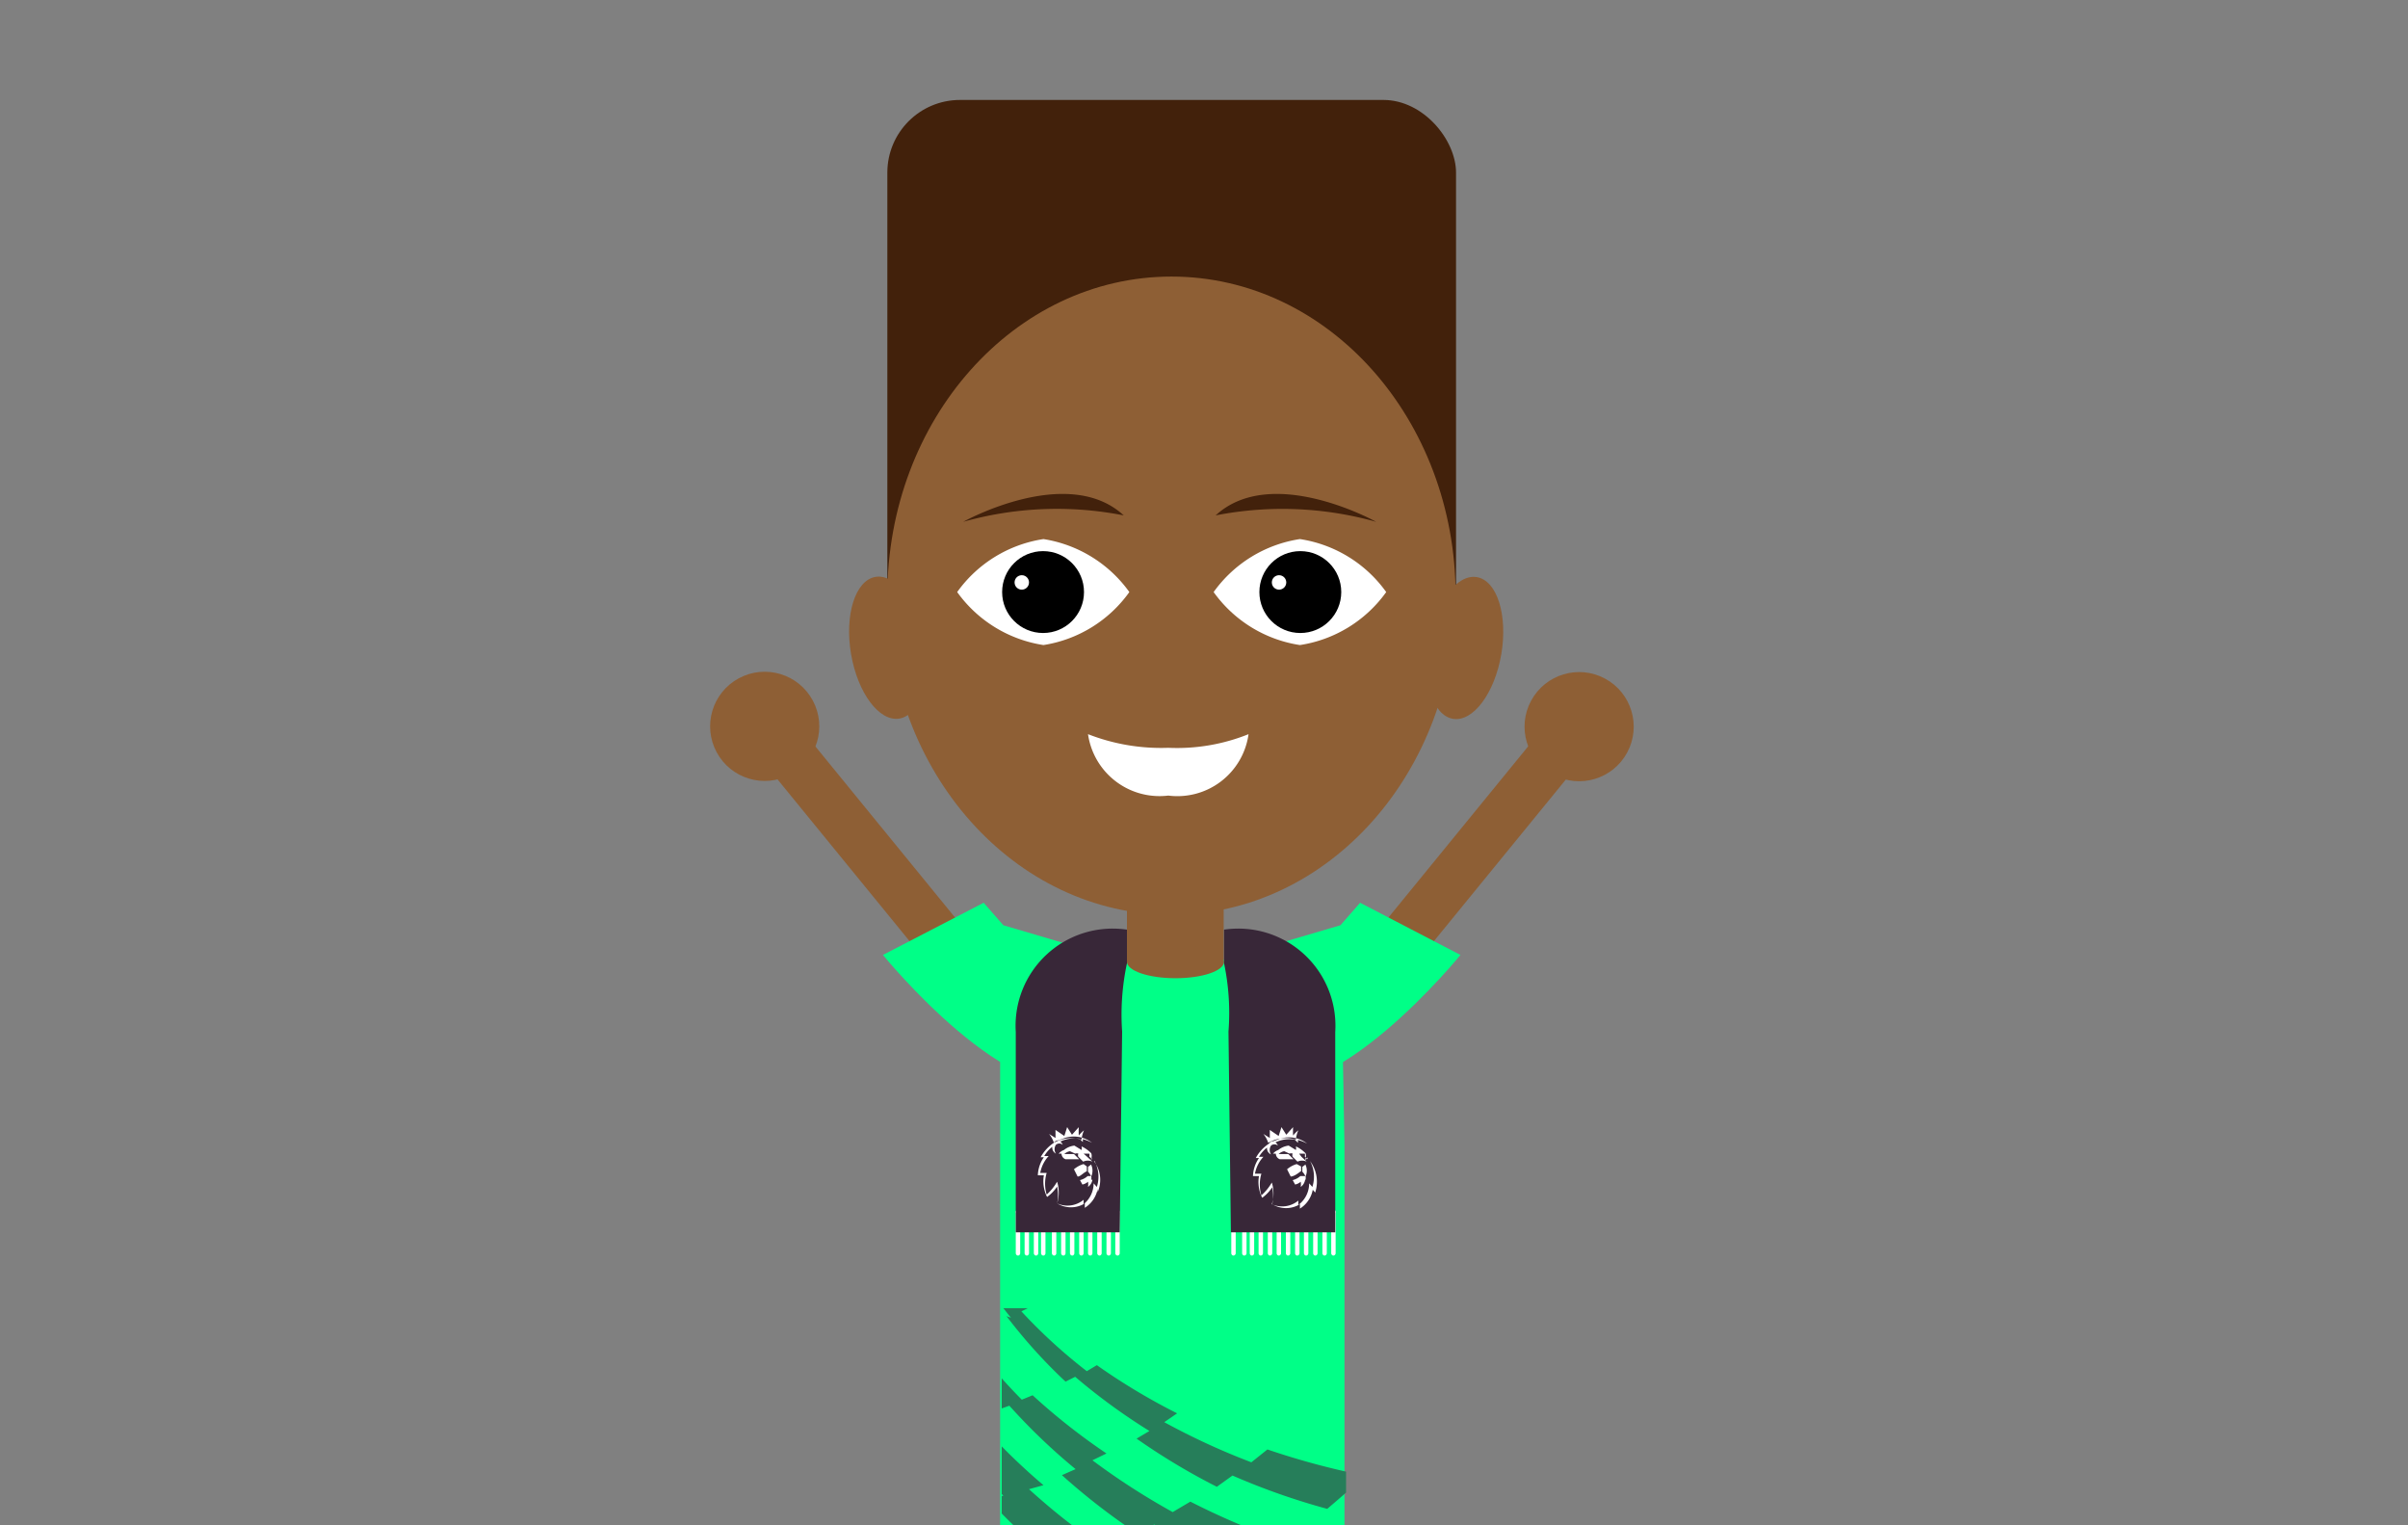<svg id="Layer_1" data-name="Layer 1" xmlns="http://www.w3.org/2000/svg" xmlns:xlink="http://www.w3.org/1999/xlink" viewBox="0 0 60 38"><rect x="0" y="0" width="60" height="38" fill="#808080" stroke="none"/><defs><style>.cls-1{fill:none;}.cls-2{fill:#42210b;}.cls-3{fill:#8e5f35;}.cls-4{fill:#fff;}.cls-5{fill:#00ff87;}.cls-6{clip-path:url(#clip-path);}.cls-7{fill:#267e5a;}.cls-8{fill:#382738;}</style><clipPath id="clip-path"><path class="cls-1" d="M33.4,24.13c-1.65-.1-2.34.12-4.25.11s-2.6-.21-4.25-.11c-2.08.13-3,5.16-3,5.16l2.84,0,.22-.73V39l4.29,0,4.29,0V28.52l.16.73,2.81,0S35.49,24.26,33.4,24.13Z"/></clipPath></defs><title>Untitled-1</title><rect class="cls-2" x="22.11" y="2.49" width="14.17" height="15.58" rx="1.81" ry="1.81"/><ellipse class="cls-3" cx="29.19" cy="14.84" rx="7.08" ry="7.95"/><rect class="cls-3" x="28.08" y="21.86" width="2.41" height="2.41"/><path class="cls-4" d="M31.11,18.29a1.79,1.79,0,0,1-2,1.53,1.8,1.8,0,0,1-2-1.53,5,5,0,0,0,2,.34A4.77,4.77,0,0,0,31.11,18.29Z"/><rect class="cls-3" x="21.29" y="17.79" width="1.25" height="7.51" transform="translate(-8.68 18.72) rotate(-39.23)"/><path class="cls-5" d="M25,23.05l-.49-.56L22,23.79s3.25,4,5.14,3.09c1.5-.69,2-1.21,3.69-2.11"/><circle class="cls-3" cx="19.05" cy="18.1" r="1.36" transform="translate(-6.3 11.19) rotate(-28.3)"/><rect class="cls-3" x="32.72" y="20.92" width="7.51" height="1.25" transform="translate(-3.28 36.17) rotate(-50.77)"/><path class="cls-5" d="M33.4,23.05l.49-.56,2.5,1.3s-3.25,4-5.14,3.09c-1.5-.69-2-1.21-3.69-2.11"/><circle class="cls-3" cx="39.34" cy="18.1" r="1.36" transform="translate(4.76 44.16) rotate(-61.7)"/><path class="cls-5" d="M33.42,24.13c-1.65-.1-2.34.12-4.25.11s-2.6-.21-4.25-.11V39l4.29,0,4.29,0V28.52Z"/><g class="cls-6"><path class="cls-7" d="M25.14,39.2H23.76a15.77,15.77,0,0,1-1.07-1.39l.37-.06a14.82,14.82,0,0,1-.95-1.41v-.92l.19.32.29,0h0a15.39,15.39,0,0,0,1.47,1.84h0l-.39.08A16.7,16.7,0,0,0,25.14,39.2Zm-1.48-5.9a12.91,12.91,0,0,0,1.24,1.81l.25-.09h0a15.16,15.16,0,0,0,1.65,1.58l-.34.15a16.33,16.33,0,0,0,1.87,1.45l.43-.22h0A17.16,17.16,0,0,0,31,39.11h0c.36-.23.7-.46,1-.7h0a19,19,0,0,1-2.34-1h0l-.44.26a17.38,17.38,0,0,1-2-1.29l.35-.17h0a15.76,15.76,0,0,1-1.84-1.45h0l-.27.11a13.3,13.3,0,0,1-1.42-1.69l.17-.06h0q-.25-.32-.46-.64h-.41q.2.39.45.79Zm-1.56,5.9h.44l-.44-.6ZM28,38.36h0l-.48.22a16.78,16.78,0,0,1-1.88-1.48L26,37h0a15.39,15.39,0,0,1-1.68-1.66h0l-.28.08a13.25,13.25,0,0,1-1.24-1.84l.18,0h0a10.94,10.94,0,0,1-.56-1h-.31v.37q.14.37.32.74l-.17,0a12.49,12.49,0,0,0,1,1.94l.26-.06h0A14.59,14.59,0,0,0,25,37.26l-.36.11A16,16,0,0,0,26.39,39l.45-.17h0l.48.34h2.19c-.53-.26-1-.54-1.53-.84Zm-2.92-5.57a12.91,12.91,0,0,0,1.47,1.63l.24-.12h0a15.16,15.16,0,0,0,1.85,1.35l-.32.19a16.33,16.33,0,0,0,2,1.2l.39-.28h0a17.16,17.16,0,0,0,2.36.83h0c.32-.27.64-.55.93-.83h0a19,19,0,0,1-2.42-.65h0l-.4.32a17.38,17.38,0,0,1-2.17-1l.32-.22h0a15.76,15.76,0,0,1-2-1.2h0l-.25.15a13.3,13.3,0,0,1-1.63-1.49l.16-.08h0l0,0H25l.19.24Z"/></g><ellipse class="cls-3" cx="29.29" cy="23.96" rx="1.21" ry="0.41"/><path class="cls-4" d="M28.14,14.75A3.24,3.24,0,0,1,26,16.07a3.25,3.25,0,0,1-2.15-1.32A3.24,3.24,0,0,1,26,13.43,3.25,3.25,0,0,1,28.14,14.75Z"/><circle cx="25.99" cy="14.75" r="1.02"/><circle class="cls-4" cx="25.46" cy="14.51" r="0.18"/><path class="cls-4" d="M34.54,14.75a3.24,3.24,0,0,1-2.15,1.32,3.24,3.24,0,0,1-2.15-1.32,3.24,3.24,0,0,1,2.15-1.32A3.24,3.24,0,0,1,34.54,14.75Z"/><circle cx="32.4" cy="14.75" r="1.02"/><circle class="cls-4" cx="31.87" cy="14.51" r="0.18"/><path class="cls-2" d="M24,13s2.6-1.45,4-.16A8.6,8.6,0,0,0,24,13Z"/><path class="cls-2" d="M34.29,13s-2.6-1.45-4-.16A8.64,8.64,0,0,1,34.29,13Z"/><ellipse class="cls-3" cx="22.11" cy="16.14" rx="0.92" ry="1.79" transform="translate(-2.38 3.91) rotate(-9.6)"/><ellipse class="cls-3" cx="36.5" cy="16.14" rx="1.79" ry="0.92" transform="translate(14.5 49.44) rotate(-80.4)"/><line class="cls-1" x1="28.97" y1="13.35" x2="29.43" y2="13.37"/><path class="cls-4" d="M25.37,31.28a.06.06,0,0,1-.06-.06h0v-1a.06.06,0,1,1,.11,0v1A.06.06,0,0,1,25.37,31.28Z"/><path class="cls-4" d="M25.59,31.28a.06.06,0,0,1-.06-.06h0v-1a.06.06,0,1,1,.11,0v1A.06.06,0,0,1,25.59,31.28Z"/><path class="cls-4" d="M25.82,31.28a.06.06,0,0,1-.06-.06h0v-1a.06.06,0,1,1,.11,0v1A.06.06,0,0,1,25.82,31.28Z"/><path class="cls-4" d="M26,31.28a.06.06,0,0,1-.06-.06h0v-1a.06.06,0,1,1,.11,0v1A.06.06,0,0,1,26,31.28Z"/><path class="cls-4" d="M26.27,31.28a.06.06,0,0,1-.06-.06h0v-1a.06.06,0,1,1,.11,0v1A.06.06,0,0,1,26.27,31.28Z"/><path class="cls-4" d="M26.5,31.28a.06.06,0,0,1-.06-.06h0v-1a.06.06,0,1,1,.11,0v1A.06.06,0,0,1,26.5,31.28Z"/><path class="cls-4" d="M26.72,31.28a.06.06,0,0,1-.06-.06h0v-1a.06.06,0,1,1,.11,0v1A.06.06,0,0,1,26.72,31.28Z"/><path class="cls-4" d="M26.95,31.28a.06.06,0,0,1-.06-.06h0v-1a.06.06,0,1,1,.11,0v1A.06.06,0,0,1,26.95,31.28Z"/><path class="cls-4" d="M27.17,31.28a.06.06,0,0,1-.06-.06h0v-1a.06.06,0,1,1,.11,0v1A.06.06,0,0,1,27.17,31.28Z"/><path class="cls-4" d="M27.4,31.28a.06.06,0,0,1-.06-.06h0v-1a.06.06,0,1,1,.11,0v1A.06.06,0,0,1,27.4,31.28Z"/><path class="cls-4" d="M27.63,31.28a.06.06,0,0,1-.06-.06h0v-1a.06.06,0,1,1,.11,0v1A.06.06,0,0,1,27.63,31.28Z"/><path class="cls-4" d="M27.85,31.28a.06.06,0,0,1-.06-.06h0v-1a.06.06,0,1,1,.11,0v1A.06.06,0,0,1,27.85,31.28Z"/><path class="cls-8" d="M28.08,24v-.84a2.42,2.42,0,0,0-2.77,2.55h0v0c0,.16,0,.33,0,.51v4.48h2.59l.06-5v0A6.11,6.11,0,0,1,28.08,24Z"/><path class="cls-4" d="M33.22,31.28a.06.06,0,0,0,.06-.06h0v-1a.06.06,0,1,0-.11,0v1A.06.06,0,0,0,33.22,31.28Z"/><path class="cls-4" d="M33,31.28a.06.06,0,0,0,.06-.06h0v-1a.06.06,0,0,0-.11,0v1A.06.06,0,0,0,33,31.28Z"/><path class="cls-4" d="M32.77,31.28a.06.06,0,0,0,.06-.06h0v-1a.06.06,0,1,0-.11,0v1A.06.06,0,0,0,32.77,31.28Z"/><path class="cls-4" d="M32.54,31.28a.06.06,0,0,0,.06-.06h0v-1a.06.06,0,1,0-.11,0v1A.06.06,0,0,0,32.54,31.28Z"/><path class="cls-4" d="M32.32,31.28a.06.06,0,0,0,.06-.06h0v-1a.06.06,0,1,0-.11,0v1A.06.06,0,0,0,32.32,31.28Z"/><path class="cls-4" d="M32.09,31.28a.06.06,0,0,0,.06-.06h0v-1a.06.06,0,1,0-.11,0v1A.06.06,0,0,0,32.09,31.28Z"/><path class="cls-4" d="M31.86,31.28a.06.06,0,0,0,.06-.06h0v-1a.06.06,0,1,0-.11,0v1A.06.06,0,0,0,31.86,31.28Z"/><path class="cls-4" d="M31.64,31.28a.06.06,0,0,0,.06-.06h0v-1a.06.06,0,1,0-.11,0v1A.06.06,0,0,0,31.64,31.28Z"/><path class="cls-4" d="M31.41,31.28a.06.06,0,0,0,.06-.06h0v-1a.06.06,0,1,0-.11,0v1A.06.06,0,0,0,31.41,31.28Z"/><path class="cls-4" d="M31.19,31.28a.06.06,0,0,0,.06-.06h0v-1a.06.06,0,1,0-.11,0v1A.06.06,0,0,0,31.19,31.28Z"/><path class="cls-4" d="M31,31.28a.06.06,0,0,0,.06-.06h0v-1a.06.06,0,1,0-.11,0v1A.06.06,0,0,0,31,31.28Z"/><path class="cls-4" d="M30.73,31.28a.06.06,0,0,0,.06-.06h0v-1a.06.06,0,1,0-.11,0v1A.06.06,0,0,0,30.73,31.28Z"/><path class="cls-8" d="M30.5,24v-.84a2.42,2.42,0,0,1,2.77,2.55h0v0c0,.16,0,.33,0,.51v4.48H30.67l-.06-5v0A6,6,0,0,0,30.5,24Z"/><path class="cls-4" d="M26.14,28.25l.16.1s0-.14,0-.2l.22.15.07-.22.12.19.17-.19a1.88,1.88,0,0,0,0,.21.69.69,0,0,1,.13-.13.7.7,0,0,0-.06.23.9.9,0,0,0-.69.08A.71.71,0,0,0,26.14,28.25Zm.94.93v-.12L27,29a.65.65,0,0,0-.24.13l.09.18C26.91,29.32,27,29.21,27.08,29.18Zm.11.21a.22.22,0,0,0,0-.09h-.09a.45.45,0,0,1-.19.1l.06.11a.3.3,0,0,0,.14-.07.41.41,0,0,1,0,.13.27.27,0,0,0,.11-.18Zm0-.38-.08.06v.12a.4.4,0,0,1,.08.12.35.35,0,0,0,0-.29Zm0-.1v-.05a.18.18,0,0,0,0-.13.84.84,0,0,0-.24-.17.21.21,0,0,1,0,.09l-.18-.11a.51.51,0,0,0-.26.11l0,0a.3.3,0,0,0-.13.09h.07a.15.15,0,0,0,.1.14c.09,0,.22,0,.34,0l-.13-.13h-.17l-.07,0a.27.27,0,0,1,.14-.07l.13.06a.12.12,0,0,1,.08,0,.09.09,0,0,0,0,.08l.12.12a.27.27,0,0,1,.23,0l-.13-.12L27,28.74l.08,0,.06,0a.09.09,0,0,1,0,.07l0,0,.07.07v-.05m.06.09a.83.83,0,0,1,.06.65l-.08-.09A.67.67,0,0,1,27,30l0-.11a.63.63,0,0,1-.66.09.92.92,0,0,0,0-.54,1.3,1.3,0,0,1-.26.32.94.94,0,0,1,0-.54l-.16,0a.83.83,0,0,1,.21-.42l-.11,0a.78.78,0,0,1,.2-.23.17.17,0,0,0,.09.17.2.2,0,0,1,0-.22.13.13,0,0,1,.17,0,.16.16,0,0,0-.06-.08.82.82,0,0,1,.48-.07l.08.08a.31.31,0,0,0,0-.07,1,1,0,0,1,.23.09.74.74,0,0,0-.68-.12l-.16.06a.13.13,0,0,0-.11.06,1,1,0,0,0-.33.36h.08a.84.84,0,0,0-.15.45l.15,0a.87.87,0,0,0,.08.54,1,1,0,0,0,.25-.26,1,1,0,0,1,0,.42.66.66,0,0,0,.69,0l0,.11,0,0a.71.71,0,0,0,.32-.47l0,.08a.77.77,0,0,0-.09-.77Z"/><path class="cls-4" d="M31.48,28.25l.16.1s0-.14,0-.2l.22.15.07-.22.12.19.17-.19a1.88,1.88,0,0,0,0,.21.69.69,0,0,1,.13-.13.7.7,0,0,0-.06.23.9.9,0,0,0-.69.08A.71.71,0,0,0,31.48,28.25Zm.94.93v-.12L32.31,29a.65.65,0,0,0-.24.13l.09.18c.09,0,.21-.1.25-.13Zm.11.21a.22.22,0,0,0,0-.09H32.4a.45.45,0,0,1-.19.1l.06.11a.3.3,0,0,0,.14-.07.41.41,0,0,1,0,.13.27.27,0,0,0,.11-.18Zm0-.38-.08.06v.12a.4.4,0,0,1,.08.12.35.35,0,0,0,0-.29Zm0-.1v-.05a.18.18,0,0,0,0-.13.84.84,0,0,0-.24-.17.21.21,0,0,1,0,.09l-.18-.11a.51.51,0,0,0-.26.11l0,0a.3.3,0,0,0-.13.09h.07a.15.15,0,0,0,.1.14c.09,0,.22,0,.34,0l-.13-.13h-.17l-.07,0a.27.27,0,0,1,.14-.07l.13.06a.12.12,0,0,1,.08,0,.09.09,0,0,0,0,.08l.12.12a.27.27,0,0,1,.23,0l-.13-.12-.06-.08.08,0,.06,0a.09.09,0,0,1,0,.07l0,0,.07.07v-.05m.06.09a.83.83,0,0,1,.06.65l-.08-.09a.67.67,0,0,1-.27.54l0-.11a.63.63,0,0,1-.66.09.92.92,0,0,0,0-.54,1.3,1.3,0,0,1-.26.32.94.94,0,0,1,0-.54l-.16,0a.83.83,0,0,1,.21-.42l-.11,0a.78.78,0,0,1,.2-.23.17.17,0,0,0,.1.17.2.2,0,0,1,0-.22.13.13,0,0,1,.17,0,.16.16,0,0,0-.06-.08.82.82,0,0,1,.48-.07l.08.08a.31.31,0,0,0,0-.07,1,1,0,0,1,.23.09.74.74,0,0,0-.68-.12l-.16.06a.13.13,0,0,0-.11.06,1,1,0,0,0-.33.36h.08a.84.84,0,0,0-.15.45l.15,0a.87.87,0,0,0,.08.54,1,1,0,0,0,.25-.26,1,1,0,0,1,0,.42.66.66,0,0,0,.69,0l0,.11,0,0a.71.71,0,0,0,.32-.47l.06.07a.86.86,0,0,0-.11-.76Z"/></svg>